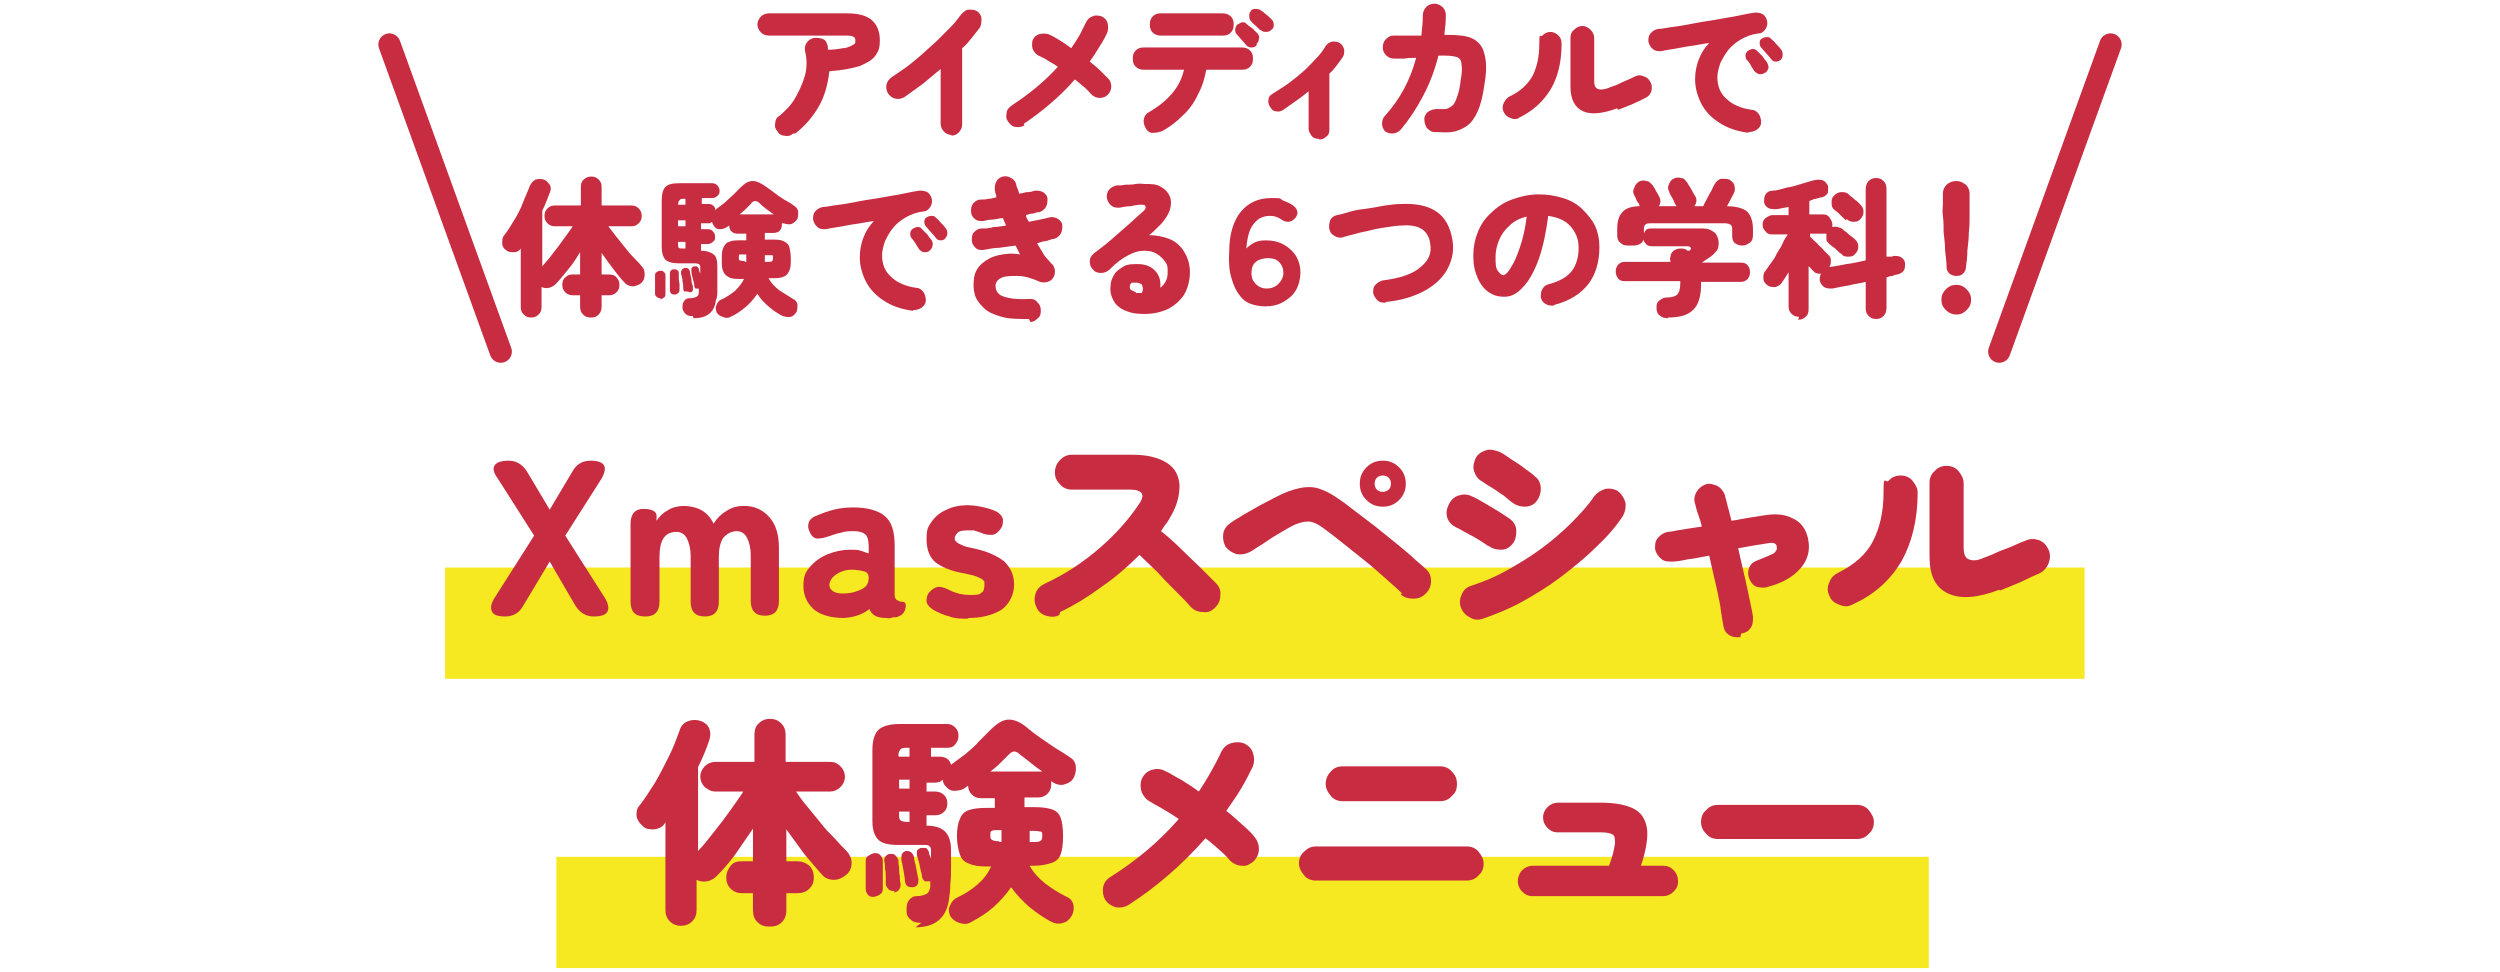 <?xml version="1.0" encoding="UTF-8"?>
<svg id="content" xmlns="http://www.w3.org/2000/svg" version="1.1" viewBox="0 0 337 131">
  <!-- Generator: Adobe Illustrator 29.8.2, SVG Export Plug-In . SVG Version: 2.1.1 Build 3)  -->
  <defs>
    <style>
      .st0 {
        fill: #f6e821;
      }

      .st1 {
        fill: none;
        stroke: #c72c41;
        stroke-linecap: round;
        stroke-linejoin: round;
        stroke-width: 3px;
      }

      .st2 {
        fill: #c72c41;
      }
    </style>
  </defs>
  <rect class="st0" x="60" y="76.5" width="221" height="15"/>
  <rect class="st0" x="75" y="115.5" width="185" height="15"/>
  <g>
    <path class="st2" d="M68.1,83.1c-1,0-1.6-.2-1.8-.7-.2-.5-.1-1,.3-1.7l5.4-8.5-4.9-7.7c-.6-.8-.7-1.4-.4-1.8.3-.4.9-.6,1.9-.6s1.8.5,2.4,1.4l3.1,5.2,3.1-5.2c.5-.9,1.3-1.4,2.4-1.4,1.9,0,2.4.8,1.5,2.4l-4.9,7.7,5.4,8.5c.4.7.5,1.3.3,1.7-.2.5-.9.7-1.9.7s-1.8-.5-2.4-1.4l-3.5-6-3.6,6c-.5.9-1.3,1.4-2.4,1.4Z"/>
    <path class="st2" d="M86.9,83.1c-1.3,0-1.9-.7-1.9-2v-10.5c0-1.3.6-2,1.7-2s1.7.3,1.8.8v.8c.4-.6.9-1.1,1.5-1.4.6-.4,1.4-.6,2.2-.6s1.7.2,2.4.6c.7.4,1.2,1,1.6,1.8.4-.7,1-1.3,1.7-1.7.7-.5,1.5-.7,2.4-.7,1.4,0,2.5.5,3.4,1.5.9,1,1.3,2.4,1.3,4.2v7.1c0,1.3-.6,2-1.9,2s-1.9-.7-1.9-2v-6.2c0-.9-.2-1.7-.5-2.3-.3-.6-.8-.9-1.4-.9s-1.3.3-1.8.9c-.4.6-.6,1.4-.6,2.6v6c0,1.3-.6,2-1.9,2s-1.9-.7-1.9-2v-6.2c0-.9-.2-1.7-.5-2.3s-.8-.9-1.4-.9c-1.6,0-2.3,1.1-2.3,3.4v6c0,1.3-.6,2-1.9,2Z"/>
    <path class="st2" d="M113.8,83.3c-1.6,0-2.9-.3-3.9-1-1-.8-1.6-1.9-1.6-3.3s.3-1.9.9-2.6c.6-.7,1.4-1.3,2.4-1.7,1-.4,2-.6,3-.6.5,0,.9,0,1.3.1.4.1.8.3,1.2.4v-1c0-.8-.2-1.4-.5-1.6-.4-.3-.9-.4-1.5-.4s-1.1,0-1.7.2c-.6.1-1.1.3-1.7.5-.6.2-1.1.3-1.5.3-.4,0-.8-.3-1-.8-.3-.5-.3-.9-.2-1.3.1-.4.5-.8,1.1-1,.7-.3,1.5-.6,2.3-.8.8-.2,1.7-.3,2.6-.3,1.9,0,3.3.4,4.2,1.1,1,.8,1.4,2.1,1.4,4.1v6.3c0,.2,0,.3,0,.4,0,.3.2.5.3.6.2,0,.3.2.5.2s.3,0,.5.1c.1,0,.2.2.2.4,0,.4-.1.7-.3,1s-.6.5-1,.6c-.2,0-.5,0-.7.1s-.5,0-.7,0c-1.2,0-1.9-.4-2.2-1.2-.9.7-2,1.1-3.4,1.2ZM113.7,80c1.1,0,1.9-.3,2.5-.6.6-.3.9-.8.9-1.5,0-.5-.2-.8-.7-.9-.4-.1-1-.2-1.6-.2-.9,0-1.6.3-2.2.7-.5.4-.8.9-.8,1.4,0,.3.2.6.5.8.3.2.7.3,1.3.3Z"/>
    <path class="st2" d="M130.4,83.4c-.8,0-1.7,0-2.4-.3-.8-.2-1.5-.5-2.2-.9-.6-.4-.9-.8-.9-1.2,0-.5.1-.9.5-1.3.4-.4.8-.6,1.2-.6.4,0,.9.2,1.5.5.8.4,1.7.6,2.6.6s1.3,0,1.6-.3c.3-.2.4-.5.4-1.1s0-.4-.2-.6c-.1-.2-.5-.3-.9-.5-.5-.2-1.2-.3-2.1-.5-1.5-.3-2.6-.8-3.4-1.4-.8-.7-1.2-1.7-1.2-3.1s.2-1.7.7-2.4c.5-.7,1.1-1.2,2-1.6.8-.4,1.8-.6,2.8-.6s2.7.3,3.8.8c.6.3.9.7,1,1.1,0,.5,0,.9-.4,1.4-.3.4-.7.7-1.1.7-.4,0-.9,0-1.5-.3-.3-.1-.6-.2-.9-.3-.3,0-.6,0-.9,0-.7,0-1.1.1-1.3.3-.2.2-.4.5-.4.7s0,.4.2.5c.1.2.4.3.8.5.4.2,1,.3,1.9.5,1.7.4,2.9,1,3.8,1.7.8.8,1.3,1.8,1.3,3.1s-.6,2.6-1.7,3.4c-1.2.7-2.6,1.1-4.4,1.1Z"/>
    <path class="st2" d="M142.8,82.9c-.6.3-1.1.3-1.8.1-.6-.2-1.1-.6-1.3-1.2-.3-.6-.3-1.2-.1-1.8.2-.6.6-1,1.2-1.3,2.8-1.3,5.2-2.9,7.4-4.8,2.1-1.8,3.9-3.8,5.3-5.9.5-.7.6-1.2.4-1.5-.2-.3-.7-.5-1.5-.5h-7.9c-.6,0-1.2-.2-1.6-.7-.5-.5-.7-1-.7-1.6s.2-1.2.7-1.7,1-.7,1.6-.7h8.2c2,0,3.5.4,4.6,1.1,1.1.7,1.6,1.7,1.7,3,0,1.3-.3,2.8-1.3,4.4-.2.3-.3.6-.6.9-.2.3-.4.6-.6.9.9.7,1.8,1.5,2.7,2.4.9.9,1.8,1.7,2.6,2.5.8.8,1.5,1.5,2.1,2.1.4.4.7,1,.6,1.6,0,.7-.2,1.2-.7,1.7s-1,.7-1.6.6c-.7,0-1.2-.2-1.7-.7-.5-.6-1.2-1.3-2-2.1-.8-.8-1.6-1.6-2.4-2.5-.9-.9-1.7-1.6-2.5-2.4-1.5,1.5-3.2,3-5.1,4.3-1.9,1.4-3.7,2.5-5.6,3.4Z"/>
    <path class="st2" d="M189,80c-.6-.6-1.3-1.2-2.2-2-.9-.8-1.8-1.6-2.8-2.4-1-.8-2-1.6-3-2.4-1-.8-1.9-1.5-2.6-2-.8-.6-1.5-.9-2.1-.9-.6,0-1.4.2-2.3.7-.6.3-1.2.7-1.9,1.1-.7.4-1.4.9-2,1.3-.7.4-1.2.8-1.6,1-.6.3-1.2.4-1.8.3-.6-.2-1.1-.5-1.5-1-.3-.6-.4-1.2-.3-1.8.1-.6.5-1.1,1.1-1.5.4-.3,1-.6,1.6-1,.7-.4,1.4-.8,2.1-1.2.8-.4,1.5-.8,2.1-1.1,1.3-.7,2.4-1.1,3.4-1.3.9-.2,1.9-.2,2.7.1.9.3,1.8.8,2.9,1.6.6.4,1.2.9,2,1.5.8.6,1.6,1.2,2.5,1.9.9.7,1.7,1.4,2.6,2.1.9.7,1.7,1.4,2.4,2,.7.7,1.4,1.2,1.9,1.7.5.4.7,1,.7,1.6,0,.7-.2,1.2-.7,1.7s-1,.7-1.7.7c-.7,0-1.3-.2-1.7-.6ZM186.4,68.3c-.9,0-1.6-.3-2.2-.9-.6-.6-.9-1.3-.9-2.2s.3-1.6.9-2.2,1.3-.9,2.2-.9,1.6.3,2.2.9c.6.6.9,1.3.9,2.2s-.3,1.6-.9,2.2c-.6.6-1.3.9-2.2.9ZM186.4,66.3c.3,0,.6-.1.8-.3s.3-.5.3-.8-.1-.6-.3-.8c-.2-.2-.5-.3-.8-.3s-.6.1-.8.3c-.2.2-.3.5-.3.8s.1.6.3.8c.2.2.5.3.8.3Z"/>
    <path class="st2" d="M200.6,73.6c-.3-.2-.7-.5-1.2-.8-.5-.3-1-.6-1.6-.9-.6-.3-1-.6-1.5-.8-.6-.3-1-.7-1.2-1.3-.2-.6-.1-1.2.2-1.8.3-.6.7-1,1.3-1.2.6-.2,1.2-.2,1.8.1.5.2,1,.5,1.7.9.7.4,1.3.8,2,1.2.6.4,1.1.7,1.5,1,.5.4.8.9.8,1.6,0,.6-.1,1.2-.5,1.7-.4.5-.9.8-1.5.8-.6,0-1.2-.1-1.7-.5ZM199.9,83.4c-.6.2-1.2.2-1.8-.2-.6-.3-1-.8-1.2-1.4-.2-.6-.1-1.2.2-1.8.3-.6.7-.9,1.4-1.1,1.5-.5,3-1.1,4.6-2,1.6-.9,3.1-1.8,4.6-2.9,1.5-1.1,2.9-2.3,4.1-3.5,1.2-1.2,2.3-2.4,3.1-3.6.4-.5.9-.8,1.5-1,.6-.1,1.2,0,1.7.3.5.4.8.9,1,1.5.1.6,0,1.2-.3,1.8-.9,1.4-2.1,2.8-3.6,4.2-1.4,1.4-3,2.7-4.7,4-1.7,1.3-3.5,2.4-5.3,3.4-1.8,1-3.6,1.7-5.3,2.3ZM203.8,67.7c-.3-.2-.6-.5-1.1-.9-.5-.3-1-.7-1.5-1-.5-.3-1-.6-1.4-.9-.6-.3-.9-.8-1.1-1.4-.2-.6,0-1.2.2-1.7.3-.6.8-.9,1.4-1.1.6-.2,1.2,0,1.8.2.5.2,1,.6,1.6,1,.6.4,1.3.8,1.9,1.3.6.4,1.1.8,1.4,1.1.5.4.7,1,.7,1.6,0,.6-.2,1.2-.6,1.7-.4.5-1,.7-1.6.7-.6,0-1.2-.2-1.7-.6Z"/>
    <path class="st2" d="M234.6,85.9c-.6,0-1.1,0-1.5-.3-.5-.3-.7-.7-.8-1.3-.1-.7-.3-1.6-.4-2.6-.2-1-.4-2.1-.7-3.3-.3-1.2-.5-2.3-.8-3.5-1.1.2-2,.4-2.9.5-.9.2-1.6.3-2.1.3-.6,0-1.1,0-1.5-.4-.4-.3-.7-.8-.8-1.3,0-.6,0-1.1.4-1.5.3-.4.8-.7,1.3-.8.5,0,1.1-.2,1.9-.3.8-.1,1.7-.3,2.7-.4-.1-.6-.3-1.1-.5-1.7-.2-.5-.3-1-.4-1.4-.2-.5-.1-1.1.2-1.6.3-.5.7-.8,1.2-1,.5-.2,1.1,0,1.6.2.5.3.8.7,1,1.2.1.5.3,1,.4,1.6.2.6.3,1.2.5,1.9.8-.1,1.6-.3,2.3-.4.7-.1,1.3-.2,1.9-.3,1.7-.3,3-.2,4.1.4,1.1.5,1.7,1.4,2,2.6.2.9.2,1.8-.1,2.6-.3.9-.9,1.6-1.7,2.3-.9.7-2,1.3-3.6,1.7-.5.2-1.1.1-1.5,0-.5-.2-.8-.6-1-1.1-.2-.5-.2-1,0-1.5.2-.5.6-.8,1.2-1,1-.4,1.7-.7,2.1-.9.3-.3.5-.5.4-.9,0-.4-.4-.6-1-.5-.6.1-1.2.2-1.9.3-.7.1-1.5.3-2.3.4.3,1.2.5,2.3.8,3.5.3,1.2.5,2.3.7,3.2.2,1,.4,1.8.5,2.5,0,.6,0,1.1-.3,1.5-.3.5-.7.7-1.3.8Z"/>
    <path class="st2" d="M249.7,81.5c-.6.3-1.1.3-1.8,0-.6-.2-1.1-.6-1.3-1.2-.3-.6-.3-1.2,0-1.8.2-.6.6-1,1.2-1.3,2.2-1.1,3.8-2.5,4.7-4.3.9-1.8,1.4-3.9,1.4-6.5s.2-1.2.7-1.6c.4-.5,1-.7,1.6-.7s1.2.2,1.6.7c.4.5.7,1,.7,1.6,0,3.7-.8,6.8-2.2,9.3-1.5,2.5-3.6,4.4-6.4,5.7ZM269.5,79.5c-2.9,1.1-5.2,1.3-6.9.5-1.7-.8-2.5-2.4-2.5-5v-9.9c0-.6.2-1.2.7-1.6.4-.5,1-.7,1.6-.7s1.2.2,1.6.7.7,1,.7,1.6v8.7c0,.9.2,1.4.7,1.6s1.1.2,2-.2c.5-.2,1.1-.4,1.7-.7.6-.3,1.3-.5,2-.8.7-.3,1.3-.6,1.9-.8.6-.3,1.2-.3,1.8-.1.6.2,1,.6,1.3,1.2.3.6.3,1.2.1,1.8-.2.6-.6,1.1-1.1,1.4-.9.4-1.8.8-2.8,1.3-1,.4-1.9.8-2.7,1.1Z"/>
    <path class="st2" d="M103.6,124.9c-.6,0-1.1-.2-1.5-.6-.4-.4-.6-.9-.6-1.6v-2.3h-1.5c-.6,0-1.1-.2-1.5-.6s-.6-.9-.6-1.5.2-1.1.6-1.6.9-.6,1.5-.6h1.5v-4.4c-.8,1.2-1.6,2.3-2.4,3.5-.9,1.2-1.7,2.1-2.5,2.9-.4.4-.8.6-1.3.7-.5.1-1,0-1.4-.2v4.1c0,.6-.2,1.1-.6,1.5-.4.4-.9.6-1.5.6s-1.1-.2-1.5-.6c-.4-.4-.6-.9-.6-1.5v-12s0,0,0,.1c0,0,0,.1-.1.2-.3.5-.8.7-1.4.8-.6,0-1.2,0-1.6-.5-.4-.3-.7-.8-.8-1.3,0-.5,0-1,.4-1.4.7-.9,1.4-2,2.1-3.1.7-1.2,1.3-2.4,1.9-3.6.6-1.2,1-2.3,1.4-3.4.2-.7.6-1.1,1.2-1.3.5-.2,1.1-.2,1.7,0,.5.2.9.5,1.1,1,.2.5.2,1,0,1.6-.4,1.2-.9,2.4-1.5,3.6v11.3c.7-.7,1.4-1.6,2.1-2.5.8-1,1.5-1.9,2.2-2.9.7-1,1.3-1.8,1.8-2.6h-3.7c-.6,0-1-.2-1.5-.6-.4-.4-.6-.9-.6-1.4s.2-1,.6-1.4c.4-.4.9-.6,1.5-.6h5.2v-3.7c0-.6.2-1.2.6-1.5.4-.4.9-.6,1.5-.6s1.1.2,1.5.6c.4.4.6.9.6,1.5v3.7h6c.6,0,1,.2,1.4.6.4.4.6.9.6,1.4s-.2,1-.6,1.4c-.4.4-.9.6-1.4.6h-4.6c.4.6.9,1.3,1.5,2,.6.7,1.2,1.5,1.8,2.2.6.8,1.3,1.5,1.9,2.1.6.7,1.1,1.2,1.6,1.7.4.4.7,1,.7,1.6,0,.6-.2,1.2-.7,1.6-.5.4-1,.7-1.7.7-.6,0-1.2-.2-1.6-.7-.7-.8-1.5-1.7-2.4-2.8-.8-1.1-1.6-2.2-2.4-3.3v4.3h1.5c.6,0,1.1.2,1.6.6.4.4.6.9.6,1.6s-.2,1.1-.6,1.5c-.4.4-.9.6-1.6.6h-1.5v2.3c0,.7-.2,1.2-.6,1.6-.4.4-.9.6-1.5.6Z"/>
    <path class="st2" d="M117.8,120.9c-.3,0-.6,0-.8-.3-.2-.2-.3-.5-.3-.8,0-.3,0-.6,0-1.1,0-.5,0-.9,0-1.4,0-.5,0-.8,0-1.1,0-.3,0-.6.3-.8s.5-.3.8-.4c.3,0,.6,0,.8.2.2.2.4.5.4.8,0,.3,0,.7,0,1.1,0,.5,0,.9,0,1.4,0,.5,0,.9,0,1.2,0,.3,0,.6-.3.8-.2.2-.5.3-.9.4ZM124.2,124.4c-.6,0-1.1-.1-1.4-.4-.4-.3-.6-.7-.6-1.2,0-.5,0-1,.3-1.4.3-.4.6-.6,1.1-.6.6,0,1.1-.2,1.3-.3.2-.1.4-.4.5-.9,0,0,0-.2,0-.4,0-.1,0-.3,0-.4-.2,0-.5,0-.7,0-.2-.1-.3-.3-.4-.5,0-.4-.2-.9-.3-1.5-.1-.6-.3-1.1-.4-1.5,0-.2,0-.4,0-.6.1-.2.3-.3.5-.4.2,0,.5,0,.7,0,.2.1.3.3.4.5,0,.3.2.6.3,1v-.9c0-.4,0-.7-.2-.8-.1-.2-.4-.2-.9-.2h-3.3c-1.3,0-2.2-.2-2.7-.7-.5-.5-.8-1.3-.8-2.5v-9.6c0-1.3.3-2.2.8-2.7.5-.5,1.5-.8,2.8-.8h6.5c.5,0,.8.2,1.1.5.3.3.4.7.4,1.1s-.1.7-.4,1.1-.6.5-1.1.5h-2.2v1.2h1.2c.4,0,.7.1,1,.3.3.2.4.5.5.8,0,0,0,0,.1-.1.6-.4,1.2-.9,1.9-1.4.6-.5,1.3-1.1,1.8-1.7.6-.6,1.1-1.1,1.5-1.5.9-.9,1.7-1.4,2.5-1.4.8,0,1.7.4,2.7,1.3.5.4,1,.8,1.6,1.2.6.4,1.3.9,1.9,1.3.7.4,1.3.8,1.9,1.2.5.3.8.6.9,1.2.1.5,0,1-.2,1.5-.2.5-.6.8-1.2,1-.5.2-1.1.1-1.6-.2l-.3-.2c0,0,0,.2,0,.2,0,0,0,.2,0,.3,0,.5-.2.9-.5,1.2-.3.3-.7.5-1.3.5h-1.8v1.3h1.3c1,0,1.8.1,2.4.3.6.2,1,.6,1.2,1.2.2.6.3,1.4.3,2.4s-.1,1.8-.3,2.4c-.2.6-.6,1-1.2,1.2-.6.2-1.4.4-2.4.4h-.6c.5.9,1.2,1.7,2.1,2.4.9.7,1.9,1.3,2.9,1.8.5.2.8.6.9,1.1.1.5,0,1-.2,1.4-.3.5-.7.9-1.2,1-.6.2-1.1.1-1.7-.2-.9-.5-1.8-1.1-2.8-1.9-.9-.8-1.8-1.7-2.5-2.7-.7,1-1.5,1.9-2.4,2.7-.9.8-1.9,1.4-3,2-.5.3-1,.3-1.6.1-.6-.2-.9-.5-1.2-.9-.2-.5-.3-1,0-1.5.2-.5.5-.8.9-1,1.1-.5,2-1.1,2.8-1.8.8-.7,1.4-1.5,1.8-2.4h-.6c-1,0-1.8-.1-2.4-.4-.6-.2-1-.6-1.2-1.2-.2-.6-.4-1.4-.4-2.4s.1-1.8.4-2.4c.2-.6.6-1,1.2-1.2.6-.2,1.4-.3,2.4-.3h1.1v-1.3h-1.9c-.5,0-.9-.2-1.2-.5-.3-.3-.5-.7-.5-1.2s0,0,0,0,0,0,0,0l-.4.3c-.4.3-.9.4-1.5.4-.5,0-.9-.3-1.2-.7-.2-.2-.3-.5-.3-.8-.1.1-.3.2-.4.3-.2,0-.4.1-.6.1h-1.2v1.2h1.2c.5,0,.9.2,1.2.5.3.3.4.7.4,1.1s-.1.8-.4,1.1c-.3.3-.7.5-1.2.5h-1.2v1.4h0c1.2,0,2,.3,2.5.8.5.5.8,1.3.8,2.5,0,.7,0,1.4,0,2.2,0,.8,0,1.6-.1,2.4,0,.8-.1,1.5-.2,2.2-.4,2.4-1.9,3.6-4.5,3.6ZM120.6,120.1c-.3,0-.6,0-.8-.2-.2-.2-.3-.4-.4-.6,0-.3,0-.6,0-1,0-.4,0-.8-.1-1.2,0-.4,0-.7-.1-1,0-.3,0-.5.2-.7.2-.2.4-.3.6-.3.3,0,.5,0,.7.2.2.2.3.4.4.6,0,.2,0,.6.1,1,0,.4,0,.8.1,1.2,0,.4,0,.7.1,1,0,.3,0,.6-.2.8-.1.2-.4.4-.7.4ZM121.2,102h1.4v-1.2h-.3c-.4,0-.7,0-.9.2-.2.2-.3.5-.3.9h0ZM121.2,106.3h1.4v-1.2h-1.4v1.2ZM122.4,110.8h.2v-1.4h-1.4v.4c0,.4,0,.6.2.8.1.1.5.2,1,.2ZM123.1,119.6c-.2,0-.5,0-.7-.1-.2-.1-.3-.3-.4-.6,0-.4-.1-.9-.2-1.5-.1-.6-.2-1.1-.3-1.5,0-.3,0-.6.1-.8.1-.2.3-.3.5-.4.6,0,.9.2,1.1.8,0,.4.2.9.3,1.5.1.6.2,1.1.3,1.5,0,.3,0,.5-.1.7-.1.2-.4.4-.6.4ZM133.5,104h7c-.6-.4-1.1-.8-1.6-1.2-.5-.4-1-.8-1.3-1-.3-.3-.6-.5-.9-.5-.3,0-.5.2-.9.6-.3.3-.6.6-1,1-.4.4-.9.8-1.3,1.1ZM134.7,113.5h.3v-1.6h-.3c-.5,0-.9,0-1,.1-.2,0-.2.3-.2.6s0,.5.2.6c.1.1.5.2,1,.2ZM138.8,113.5h.5c.5,0,.8,0,1-.2.1,0,.2-.3.2-.6s0-.6-.2-.6c-.1,0-.5-.1-1-.1h-.5v1.6Z"/>
    <path class="st2" d="M152.1,122c-.5.3-1.1.4-1.7.3-.6-.2-1.1-.5-1.4-1-.3-.5-.4-1.1-.3-1.7.1-.6.5-1.1,1-1.4,3.5-2.2,6.6-4.8,9.2-7.8-.6-.4-1.2-.8-1.9-1.2-.6-.4-1.3-.7-1.9-1.1-.6-.3-.9-.7-1.2-1.3-.2-.6-.2-1.2,0-1.8.3-.6.7-1,1.3-1.2.6-.2,1.2-.2,1.8.1.7.3,1.4.8,2.2,1.2.8.5,1.6,1,2.4,1.6.6-.9,1.1-1.7,1.6-2.6.5-.9,1-1.8,1.4-2.7.3-.6.7-1,1.3-1.2.6-.2,1.2-.2,1.8,0,.6.3,1,.7,1.2,1.3.2.6.2,1.2,0,1.8-.5,1-1,2-1.6,3-.6,1-1.3,2-2,3,.8.6,1.5,1.3,2.2,1.9.7.6,1.2,1.1,1.6,1.6.4.5.6,1,.6,1.7,0,.6-.3,1.2-.7,1.6-.5.4-1,.7-1.6.6-.6,0-1.2-.3-1.6-.7-.4-.5-.9-1-1.5-1.5-.6-.5-1.1-1-1.8-1.5-3.1,3.5-6.5,6.5-10.4,9Z"/>
    <path class="st2" d="M177.4,118.7c-.6,0-1.2-.2-1.6-.7-.4-.5-.7-1-.7-1.6s.2-1.2.7-1.6c.5-.5,1-.7,1.6-.7h20.3c.6,0,1.2.2,1.6.7s.7,1,.7,1.6-.2,1.2-.7,1.6c-.4.5-1,.7-1.6.7h-20.3ZM181,108c-.6,0-1.2-.2-1.6-.7-.4-.5-.7-1-.7-1.6s.2-1.2.7-1.7c.4-.5,1-.7,1.6-.7h13.1c.6,0,1.2.2,1.6.7.5.5.7,1,.7,1.7s-.2,1.2-.7,1.6c-.4.5-1,.7-1.6.7h-13.1Z"/>
    <path class="st2" d="M206.6,120.8c-.6,0-1-.2-1.4-.6-.4-.4-.6-.9-.6-1.4s.2-1.1.6-1.5c.4-.4.9-.6,1.4-.6h10.3c.5-1.3.7-2.3.8-3,0-.6,0-1-.3-1.2-.3-.2-.9-.3-1.6-.3h-5.8c-.6,0-1-.2-1.4-.6-.4-.4-.6-.9-.6-1.4s.2-1,.6-1.4c.4-.4.9-.6,1.4-.6h5.8c1.9,0,3.4.3,4.4.8,1,.5,1.6,1.4,1.8,2.6.2,1.2-.1,3-.8,5.1h3c.6,0,1,.2,1.4.6.4.4.6.9.6,1.5s-.2,1-.6,1.4c-.4.4-.9.6-1.4.6h-17.5Z"/>
    <path class="st2" d="M231.6,113.1c-.6,0-1.2-.2-1.6-.7-.5-.5-.7-1-.7-1.6s.2-1.2.7-1.6c.4-.5,1-.7,1.6-.7h18.7c.6,0,1.2.2,1.6.7.4.5.7,1,.7,1.6s-.2,1.2-.7,1.6c-.4.5-1,.7-1.6.7h-18.7Z"/>
  </g>
  <line class="st1" x1="269.5" y1="47.4" x2="284.5" y2="6"/>
  <line class="st1" x1="67.5" y1="47.4" x2="52.5" y2="6"/>
  <g>
    <path class="st2" d="M106.9,18c-.3.3-.7.4-1.1.3-.4,0-.8-.2-1-.6-.3-.3-.4-.7-.3-1.1,0-.4.2-.8.6-1,.8-.7,1.6-1.5,2.1-2.4s1-1.9,1.3-3c.3-1.1.3-2.2,0-3.4,0-.4,0-.8.3-1.1.2-.3.5-.5,1-.6.4,0,.8,0,1.2.2s.5.6.6,1c0,0,0,.1,0,.2,0,0,0,.1,0,.2.8,0,1.5-.1,2-.2.5,0,.8-.2,1.1-.3.2-.1.4-.2.5-.3s.1-.2.1-.4c0-.2,0-.4-.2-.5-.1-.1-.4-.2-.9-.2h-10.5c-.4,0-.8-.1-1.1-.4-.3-.3-.5-.7-.5-1.1s.2-.8.5-1.1c.3-.3.7-.4,1.1-.4h10.5c1.5,0,2.6.3,3.3.9.7.6,1.1,1.5,1.1,2.7s-.2,1.5-.6,2.1c-.4.6-1.2,1-2.1,1.4-1,.3-2.4.6-4.1.7-.2,1.7-.6,3.3-1.4,4.7-.8,1.4-1.8,2.6-3.2,3.7Z"/>
    <path class="st2" d="M128.4,18.2c-.4,0-.8-.1-1.1-.4-.3-.3-.5-.7-.5-1.1v-7.4c-.8.7-1.6,1.3-2.4,2-.8.6-1.7,1.2-2.5,1.8-.4.2-.7.3-1.2.2-.4-.1-.7-.3-1-.7-.2-.4-.3-.8-.2-1.2s.3-.7.7-1c.6-.4,1.2-.8,1.9-1.3.7-.5,1.4-1.1,2.1-1.7.7-.6,1.4-1.3,2.1-1.9.7-.7,1.3-1.3,1.9-1.9s1-1.2,1.4-1.7c.3-.3.6-.6,1-.6.4,0,.8,0,1.1.2.3.2.6.6.6,1,0,.4,0,.8-.2,1.2-.4.5-.7.9-1.1,1.4-.4.5-.8,1-1.3,1.4v10.3c0,.4-.2.8-.5,1.1-.3.3-.7.4-1.1.4Z"/>
    <path class="st2" d="M138.1,16.9c-.4.2-.7.3-1.2.2-.4,0-.7-.3-1-.7s-.3-.7-.2-1.2c0-.4.3-.7.7-1,2.3-1.5,4.4-3.2,6.2-5.2-.4-.3-.8-.5-1.3-.8-.4-.3-.9-.5-1.3-.7-.4-.2-.6-.5-.8-.9-.1-.4-.1-.8,0-1.2.2-.4.5-.7.9-.8.4-.1.8-.1,1.2,0,.5.2,1,.5,1.5.8.5.3,1.1.7,1.6,1.1.4-.6.8-1.2,1.1-1.7.3-.6.6-1.2.9-1.8.2-.4.5-.7.9-.8.4-.2.8-.1,1.2,0,.4.2.7.5.8.9.1.4.1.8,0,1.2-.3.7-.7,1.4-1.1,2-.4.7-.8,1.3-1.3,2,.5.4,1,.8,1.4,1.2.4.4.8.8,1.1,1.1.3.3.4.7.4,1.1,0,.4-.2.8-.5,1.1-.3.3-.7.4-1.1.4-.4,0-.8-.2-1.1-.5-.3-.3-.6-.7-1-1-.4-.3-.8-.7-1.2-1-2,2.3-4.4,4.3-6.9,6Z"/>
    <path class="st2" d="M156.5,17.7c-.4.2-.8.2-1.2.2-.4,0-.7-.3-.9-.7-.2-.4-.3-.8-.2-1.2.1-.4.3-.7.7-.9,2.6-1.5,4.2-3.4,4.7-5.7h-5.4c-.4,0-.8-.1-1.1-.4-.3-.3-.4-.6-.4-1.1s.1-.8.4-1.1c.3-.3.6-.4,1.1-.4h13.2c.4,0,.8.1,1.1.4.3.3.4.6.4,1.1s-.1.8-.4,1.1-.6.4-1.1.4h-4.8c-.2,1.1-.5,2.2-1.1,3.3-.5,1.1-1.2,2.1-2.1,2.9-.9.9-1.8,1.6-3,2.2ZM156.5,4.8c-.4,0-.8-.1-1.1-.4-.3-.3-.4-.6-.4-1.1s.1-.8.4-1.1c.3-.3.6-.4,1.1-.4h8.3c.4,0,.8.1,1.1.4.3.3.4.6.4,1.1s-.1.8-.4,1.1c-.3.3-.6.4-1.1.4h-8.3ZM169.4,6.1c-.2.2-.4.3-.7.3s-.5-.1-.7-.3c-.1-.1-.3-.4-.6-.7-.3-.3-.5-.6-.7-.8-.1-.1-.2-.3-.2-.6,0-.2.1-.5.3-.7.2-.1.4-.2.6-.3.2,0,.5,0,.6.2.2.2.5.4.8.6.3.3.5.5.7.7.2.2.3.5.2.7,0,.3-.1.5-.3.7ZM169.9,4.1c-.1-.1-.4-.4-.6-.6-.3-.3-.6-.5-.7-.7-.1-.1-.2-.3-.2-.6,0-.2,0-.5.2-.7.1-.2.3-.3.6-.3.2,0,.4,0,.6.1.2.1.5.3.8.6.3.2.6.5.8.7.2.2.3.4.3.7,0,.3,0,.5-.3.7-.2.2-.4.3-.7.3-.3,0-.5,0-.8-.3Z"/>
    <path class="st2" d="M177.7,18.7c-.4,0-.7-.1-.9-.4s-.4-.6-.4-.9v-5.1c-.6.5-1.1.9-1.7,1.3s-1.1.8-1.7,1.2c-.3.2-.7.3-1,.2-.4,0-.6-.3-.8-.6-.2-.3-.3-.7-.2-1,0-.4.3-.6.6-.8.6-.4,1.3-.8,2-1.3.7-.5,1.3-1,2-1.6s1.2-1.2,1.8-1.8,1-1.2,1.3-1.7c.2-.3.5-.5.9-.6.4,0,.7,0,1,.2.3.2.5.5.6.9,0,.4,0,.7-.2,1-.2.3-.5.7-.8,1.1s-.6.8-1,1.1v7.6c0,.4-.1.7-.4.9-.3.3-.6.4-.9.4Z"/>
    <path class="st2" d="M186.8,17.8c-.3-.3-.5-.7-.5-1.1,0-.4.1-.8.4-1.1,2-2.2,3.4-4.8,4.2-7.8-.6,0-1.1,0-1.6.1-.5,0-1,0-1.3,0-.4,0-.8-.1-1.1-.4-.3-.3-.5-.6-.5-1.1,0-.4.1-.8.4-1.1s.6-.5,1-.5c.4,0,1,0,1.7,0,.7,0,1.4,0,2.1,0,.1-.9.2-1.8.2-2.8,0-.4.2-.8.5-1.1s.7-.4,1.1-.4c.4,0,.8.2,1.1.5.3.3.4.7.4,1.1,0,.9-.1,1.7-.2,2.6h.3c1.5,0,2.7.1,3.5.5s1.4,1.1,1.6,2.1c.3,1,.3,2.4,0,4.1-.2,1.5-.5,2.7-.9,3.6-.4.9-.9,1.6-1.5,2-.6.4-1.3.7-2,.8s-1.5,0-2.4,0c-.4,0-.7-.3-1-.6-.2-.4-.3-.7-.3-1.2,0-.4.3-.8.6-1,.4-.2.7-.3,1.1-.3s.8,0,1.1,0,.6-.2.9-.4c.3-.2.5-.6.7-1.2.2-.5.4-1.3.5-2.3.2-1,.2-1.7.1-2.2,0-.5-.3-.8-.6-.9-.3-.1-.9-.2-1.5-.2-.2,0-.6,0-1,0-.5,2-1.2,3.8-2.1,5.5-.9,1.7-1.9,3.2-3,4.5-.3.3-.7.5-1.1.5-.4,0-.8-.1-1.1-.4Z"/>
    <path class="st2" d="M204.8,15.9c-.4.2-.8.2-1.2,0-.4-.1-.7-.4-.9-.8-.2-.4-.2-.8,0-1.2s.4-.7.8-.9c1.5-.7,2.5-1.7,3.1-2.8.6-1.2.9-2.6.9-4.3s.1-.8.4-1.1c.3-.3.7-.5,1.1-.5s.8.2,1.1.5c.3.3.4.7.4,1.1,0,2.5-.5,4.5-1.5,6.2-1,1.6-2.4,2.9-4.3,3.8ZM218,14.6c-1.9.7-3.5.9-4.6.4-1.1-.5-1.7-1.6-1.7-3.3v-6.6c0-.4.1-.8.5-1.1.3-.3.7-.5,1.1-.5s.8.2,1.1.5c.3.3.5.7.5,1.1v5.8c0,.6.1.9.5,1.1.3.1.7.1,1.3-.1.3-.1.7-.3,1.1-.4.4-.2.9-.4,1.3-.6.5-.2.9-.4,1.3-.6.4-.2.8-.2,1.2,0,.4.1.7.4.9.8.2.4.2.8.1,1.2-.1.4-.4.7-.8.9-.6.3-1.2.6-1.9.9s-1.3.5-1.8.7Z"/>
    <path class="st2" d="M235.7,17.9c-1.6-.2-3-.7-4-1.4-1.1-.7-1.9-1.6-2.4-2.6-.5-1-.8-2.1-.8-3.2s.2-1.9.5-2.7c.3-.8.8-1.6,1.4-2.2-.9.1-1.7.3-2.5.4-.8.1-1.6.3-2.3.4s-1.3.2-1.7.3c-.4,0-.8,0-1.1-.3-.3-.2-.5-.6-.6-1,0-.4,0-.8.3-1.1.2-.3.6-.5,1-.6.6,0,1.3-.2,2.2-.3.9-.1,1.8-.3,2.9-.5,1-.2,2-.3,3-.5,1-.2,1.9-.3,2.8-.5.9-.2,1.5-.3,2.1-.4.4,0,.7,0,1.1.2.3.2.5.5.6.9s0,.8-.2,1.1-.5.6-.9.6c-.9.1-1.7.4-2.4.8-.7.4-1.3.9-1.7,1.4s-.8,1.2-1.1,1.8c-.2.6-.4,1.3-.4,1.9,0,1.2.4,2.2,1.2,2.9.8.8,2,1.3,3.4,1.5.4,0,.7.2,1,.6.2.3.3.7.3,1.1,0,.4-.2.7-.6,1-.3.2-.7.3-1.1.3ZM237.9,9.8c-.2.2-.5.2-.7.2s-.5-.2-.7-.4c-.1-.2-.3-.4-.5-.8s-.4-.6-.6-.8c-.1-.2-.1-.4-.1-.6s.2-.5.4-.6c.2-.1.4-.2.6-.2.2,0,.4.1.6.3.2.2.4.4.7.7.2.3.4.6.6.8.1.2.2.5.2.7s-.2.5-.4.7ZM240.1,8c-.2.2-.4.3-.7.3-.3,0-.5-.1-.7-.4-.1-.1-.3-.4-.6-.7-.3-.3-.5-.6-.7-.8-.1-.1-.2-.3-.2-.6,0-.3.1-.5.3-.6.2-.1.4-.2.6-.2.2,0,.5,0,.6.2.2.2.5.4.7.7.3.3.5.5.7.8.2.2.2.5.2.7,0,.3-.1.5-.3.7Z"/>
    <path class="st2" d="M79.6,42.8c-.4,0-.7-.1-1-.4-.3-.3-.4-.6-.4-1.1v-1.5h-1c-.4,0-.7-.1-1-.4-.3-.3-.4-.6-.4-1s.1-.8.4-1c.3-.3.6-.4,1-.4h1v-3c-.5.8-1,1.6-1.6,2.3s-1.1,1.4-1.7,2c-.2.2-.5.4-.9.5s-.7,0-1-.1v2.7c0,.4-.1.7-.4,1-.3.3-.6.4-1,.4s-.7-.1-1-.4c-.3-.3-.4-.6-.4-1v-8s0,0,0,0c0,0,0,0,0,.1-.2.3-.5.5-.9.5s-.8,0-1.1-.3c-.3-.2-.5-.5-.5-.9,0-.4,0-.7.2-1,.5-.6.9-1.3,1.4-2.1.5-.8.9-1.6,1.2-2.4s.7-1.6.9-2.2c.2-.4.4-.7.8-.9.4-.1.7-.1,1.1,0,.3.1.6.4.8.7.2.3.2.7,0,1.1-.3.8-.6,1.6-1,2.4v7.5c.4-.5.9-1,1.4-1.7.5-.6,1-1.3,1.5-2,.5-.7.9-1.2,1.2-1.7h-2.4c-.4,0-.7-.1-1-.4-.3-.3-.4-.6-.4-1s.1-.7.4-1,.6-.4,1-.4h3.5v-2.5c0-.4.1-.8.4-1,.3-.3.6-.4,1-.4s.7.1,1,.4c.3.3.4.6.4,1v2.5h4c.4,0,.7.1,1,.4s.4.6.4,1-.1.7-.4,1c-.3.3-.6.4-1,.4h-3.1c.3.4.6.8,1,1.3s.8,1,1.2,1.5.8,1,1.2,1.4c.4.4.8.8,1.1,1.2.3.3.4.6.4,1.1,0,.4-.1.8-.4,1.1-.3.3-.7.4-1.1.5-.4,0-.8-.1-1.1-.4-.5-.5-1-1.1-1.6-1.9s-1.1-1.5-1.6-2.2v2.9h1c.4,0,.8.1,1,.4.3.3.4.6.4,1s-.1.7-.4,1c-.3.3-.6.4-1,.4h-1v1.5c0,.4-.1.8-.4,1.1-.3.3-.6.4-1,.4Z"/>
    <path class="st2" d="M89.1,40.2c-.2,0-.4,0-.6-.2s-.2-.3-.2-.5c0-.2,0-.4,0-.7,0-.3,0-.6,0-.9,0-.3,0-.6,0-.7,0-.2,0-.4.2-.5.1-.1.3-.2.5-.2.2,0,.4,0,.5.2.2.1.2.3.2.5,0,.2,0,.4,0,.7,0,.3,0,.6,0,.9s0,.6,0,.8c0,.2,0,.4-.2.5-.1.1-.3.2-.6.3ZM93.4,42.6c-.4,0-.7,0-1-.3-.2-.2-.4-.5-.4-.8,0-.3,0-.6.2-.9.2-.3.4-.4.8-.4.4,0,.7-.1.9-.2s.3-.3.3-.6c0,0,0-.1,0-.2,0,0,0-.2,0-.3-.2,0-.3,0-.4,0-.1,0-.2-.2-.2-.3,0-.3-.1-.6-.2-1s-.2-.7-.2-1c0-.1,0-.3,0-.4,0-.1.2-.2.3-.3.2,0,.3,0,.4,0s.2.2.3.3c0,.2.1.4.2.7v-.6c0-.3,0-.5-.1-.6,0-.1-.3-.2-.6-.2h-2.2c-.9,0-1.5-.2-1.8-.5-.3-.3-.5-.9-.5-1.6v-6.4c0-.9.2-1.5.5-1.8.4-.4,1-.5,1.9-.5h4.4c.3,0,.5.1.7.3.2.2.3.5.3.7s0,.5-.3.7c-.2.2-.4.3-.7.3h-1.4v.8h.8c.3,0,.5,0,.7.2.2.1.3.3.3.6,0,0,0,0,0,0,.4-.3.8-.6,1.2-.9.4-.4.8-.7,1.2-1.1.4-.4.7-.7,1-1,.6-.6,1.1-.9,1.7-.9.5,0,1.1.3,1.8.8.3.2.7.5,1.1.8.4.3.8.6,1.3.9.5.3.9.5,1.3.8.3.2.5.4.6.8,0,.3,0,.7-.1,1-.2.3-.4.5-.8.7-.4.1-.7,0-1.1-.1h-.2c0,0,0,0,0,0s0,.1,0,.2c0,.3-.1.6-.3.8-.2.2-.5.3-.8.3h-1.2v.9h.9c.7,0,1.2,0,1.6.2.4.2.7.4.8.8s.2.9.2,1.6,0,1.2-.2,1.6c-.2.4-.4.7-.8.8-.4.2-.9.2-1.6.2h-.4c.3.6.8,1.1,1.4,1.6.6.4,1.3.8,1.9,1.2.3.1.5.4.6.7,0,.3,0,.7-.1,1-.2.3-.4.6-.8.7s-.7,0-1.1-.1c-.6-.3-1.2-.7-1.8-1.2-.6-.5-1.2-1.1-1.6-1.8-.5.7-1,1.3-1.6,1.8-.6.5-1.3,1-2,1.3-.3.2-.7.2-1.1,0-.4-.1-.6-.3-.8-.6-.1-.3-.2-.7,0-1,.1-.3.3-.6.6-.7.7-.3,1.4-.8,1.9-1.2.5-.5.9-1,1.2-1.6h-.4c-.7,0-1.2,0-1.6-.2s-.6-.4-.8-.8c-.2-.4-.2-.9-.2-1.6s0-1.2.2-1.6.4-.7.8-.8c.4-.2.9-.2,1.6-.2h.7v-.9h-1.2c-.3,0-.6-.1-.8-.3s-.3-.5-.3-.8,0,0,0,0c0,0,0,0,0,0l-.3.2c-.3.2-.6.3-1,.3s-.6-.2-.8-.5c-.1-.2-.2-.3-.2-.5,0,0-.2.1-.3.2-.1,0-.2,0-.4,0h-.8v.8h.8c.3,0,.6,0,.8.3.2.2.3.4.3.7s0,.5-.3.7c-.2.2-.4.3-.8.3h-.8v.9h0c.8,0,1.3.2,1.7.5.4.3.5.9.5,1.7,0,.5,0,1,0,1.5s0,1.1,0,1.6c0,.5,0,1-.2,1.4-.2,1.6-1.2,2.4-3,2.4ZM91,39.7c-.2,0-.4,0-.5-.1-.1-.1-.2-.3-.2-.4,0-.2,0-.4,0-.7,0-.3,0-.5,0-.8,0-.3,0-.5,0-.7,0-.2,0-.3.1-.5.1-.1.2-.2.4-.2.2,0,.3,0,.5.1.1.1.2.2.2.4,0,.2,0,.4,0,.6s0,.5.1.8c0,.3,0,.5,0,.7,0,.2,0,.4-.1.5,0,.1-.2.2-.4.3ZM91.4,27.6h1v-.8h-.2c-.3,0-.5,0-.6.2-.1.1-.2.3-.2.6h0ZM91.4,30.5h1v-.8h-1v.8ZM92.2,33.5h.2v-.9h-1v.3c0,.3,0,.4.1.5s.3.1.6.1ZM92.7,39.3c-.2,0-.3,0-.4,0s-.2-.2-.2-.4c0-.3,0-.6-.1-1,0-.4-.1-.7-.2-1,0-.2,0-.4.1-.5,0-.1.2-.2.4-.3.4,0,.6.1.7.5,0,.2.1.6.2,1,0,.4.1.7.2,1,0,.2,0,.3,0,.5,0,.2-.2.3-.4.3ZM99.6,28.9h4.7c-.4-.3-.7-.5-1.1-.8-.4-.3-.6-.5-.8-.7-.2-.2-.4-.3-.6-.3-.2,0-.4.1-.6.4-.2.2-.4.4-.7.7-.3.3-.6.5-.9.8ZM100.4,35.3h.2v-1h-.2c-.3,0-.6,0-.7,0s-.1.2-.1.4,0,.4.1.4c.1,0,.3.1.7.1ZM103.1,35.3h.3c.3,0,.6,0,.7-.1,0,0,.1-.2.1-.4s0-.4-.1-.4c0,0-.3,0-.7,0h-.3v1Z"/>
    <path class="st2" d="M123.1,41.9c-1.6-.2-3-.7-4-1.4-1.1-.7-1.9-1.6-2.4-2.6s-.8-2.1-.8-3.2.2-1.9.5-2.7c.3-.8.8-1.6,1.4-2.2-.9.1-1.7.3-2.5.4-.8.1-1.6.3-2.3.4-.7.1-1.3.2-1.7.3-.4,0-.8,0-1.1-.3-.3-.2-.5-.6-.6-1,0-.4,0-.8.3-1.1.2-.3.6-.5,1-.6.6,0,1.3-.2,2.2-.3.9-.1,1.8-.3,2.9-.5,1-.2,2-.3,3-.5,1-.2,1.9-.3,2.8-.5.9-.2,1.5-.3,2.1-.4.4,0,.7,0,1.1.2.3.2.5.5.6.9s0,.8-.2,1.1c-.2.3-.5.6-.9.6-.9.1-1.7.4-2.4.8s-1.3.9-1.7,1.4c-.5.6-.8,1.2-1.1,1.8-.2.6-.4,1.3-.4,1.9,0,1.2.4,2.2,1.2,2.9.8.8,2,1.3,3.4,1.5.4,0,.7.2,1,.6.2.3.3.7.3,1.1,0,.4-.2.7-.6,1-.3.2-.7.3-1.1.3ZM125.3,33.8c-.2.2-.5.2-.7.2-.3,0-.5-.2-.7-.4-.1-.2-.3-.4-.5-.8-.2-.3-.4-.6-.6-.8-.1-.2-.1-.4-.1-.6s.2-.5.4-.6c.2-.1.4-.2.6-.2.2,0,.4,0,.6.3.2.2.4.4.7.7.2.3.4.6.6.8.1.2.2.5.1.7,0,.3-.2.5-.4.7ZM127.5,32.1c-.2.2-.4.3-.7.3-.3,0-.5-.1-.7-.4-.1-.1-.3-.4-.6-.7s-.5-.6-.7-.8c-.1-.1-.2-.3-.2-.6,0-.3.1-.5.3-.6.2-.1.4-.2.6-.2.2,0,.5,0,.6.2.2.2.5.4.7.7.3.3.5.5.7.8.2.2.2.5.2.7s-.1.5-.4.7Z"/>
    <path class="st2" d="M138.7,43c-1.5,0-2.7,0-3.7-.3s-1.8-.6-2.4-1.2-1-1.1-1.2-1.8c-.2-.7-.2-1.4-.1-2.2.1-.8.5-1.5,1.1-2s1.3-.9,2.2-1.1,1.9-.3,2.9-.1c-.1-.2-.2-.4-.3-.6-.1-.2-.2-.4-.3-.6-.7.1-1.5.2-2.2.3-.8,0-1.5.2-2.2.3-.4,0-.7,0-1-.3-.3-.3-.5-.6-.5-1,0-.4,0-.8.3-1.1.3-.3.6-.5,1-.5.5,0,1.1,0,1.6-.2.6,0,1.1-.1,1.7-.2,0-.1-.1-.3-.2-.5s-.1-.3-.2-.5c-.5,0-1,.2-1.4.2s-.9.1-1.3.2c-.4,0-.8,0-1.1-.3-.3-.2-.5-.6-.5-1,0-.4,0-.7.3-1.1.3-.3.6-.5,1-.5.3,0,.7,0,1-.1.4,0,.7-.1,1.1-.2,0-.2,0-.3-.1-.5s0-.3-.1-.5c0-.4,0-.8.2-1.1.2-.4.5-.6.9-.7.4-.1.8,0,1.1.2.4.2.6.5.7.9,0,.2.1.4.2.6s.1.4.2.6c.4,0,.7-.2,1.1-.2.4,0,.7-.1,1-.2.4,0,.7,0,1.1.2.3.2.6.5.6.9s0,.7-.2,1.1c-.2.3-.5.6-.9.7-.3,0-.6.1-.9.2-.3,0-.6.1-.9.2,0,.3.2.6.4.9.5-.1,1-.2,1.5-.3.5-.1.9-.2,1.3-.3.4-.1.7,0,1.1.2.3.2.6.5.6.9s0,.7-.2,1.1c-.2.3-.5.6-.9.7-.3,0-.7.2-1.1.3-.4,0-.8.2-1.2.3.3.5.6,1,.9,1.5.3.5.7.8,1,1.2.3.2.4.5.5.9,0,.4,0,.7-.2,1-.2.3-.4.5-.8.6-.3.1-.7.1-1,0-1.1-.5-2.1-.8-3-.8-.9,0-1.6,0-2.1.2-.5.2-.8.5-.9,1,0,.7.2,1.2.9,1.5.7.3,1.9.5,3.6.4.4,0,.8,0,1.1.4.3.3.5.6.5,1.1,0,.4,0,.8-.4,1.1-.3.3-.6.5-1,.5Z"/>
    <path class="st2" d="M153.7,42.3c-.8,0-1.5-.2-2.2-.5-.6-.3-1.1-.7-1.4-1.3-.3-.5-.5-1.2-.4-1.9,0-.6.2-1.1.5-1.6.3-.5.8-.8,1.3-1.1s1.2-.3,1.9-.3c1.1,0,1.9.4,2.4,1,.5.6.7,1.3.6,2.2.4-.3.6-.6.8-1,.2-.4.2-.8.2-1.4s-.1-.8-.4-1.2c-.3-.4-.6-.7-1.1-1-.5-.3-1-.4-1.7-.4-.6,0-1.4.2-2.1.6-.8.4-1.6,1-2.5,1.9-.3.3-.7.5-1.2.5s-.9-.2-1.1-.5c-.3-.3-.4-.7-.4-1.1,0-.4.2-.7.5-1,.8-.6,1.6-1.2,2.4-1.9s1.6-1.4,2.4-2.1,1.4-1.3,2-1.8c.2-.2.3-.4.2-.6,0-.2-.3-.2-.6-.2-.5,0-.9.1-1.4.2-.5,0-1,.1-1.5.2-.4,0-.8,0-1.1-.3-.3-.2-.5-.6-.6-1,0-.4,0-.8.3-1.1.2-.3.6-.5,1-.6.3,0,.7,0,1.2-.1.5,0,.9,0,1.4-.1s.9,0,1.2,0c.9,0,1.6,0,2.2.4.6.3,1,.8,1.2,1.3s.2,1.1,0,1.8c-.2.6-.6,1.2-1.1,1.8-.2.2-.4.4-.7.7-.3.3-.6.6-1,.9,1,0,1.9.2,2.7.5s1.5.9,2,1.7c.5.8.8,1.7.8,2.8s-.3,2.3-.9,3.2c-.6.8-1.4,1.5-2.4,1.9-1,.4-2.2.6-3.5.5ZM153.2,39.5c.2,0,.4,0,.7,0,.2-.3.2-.6.1-.9,0-.3-.3-.4-.7-.5-.3,0-.5,0-.7,0-.2.1-.3.3-.3.5,0,.2,0,.4.2.5s.4.2.6.3Z"/>
    <path class="st2" d="M170.7,41.3c-.7,0-1.4-.1-2-.3s-1.2-.6-1.6-1.2c-.5-.6-.8-1.3-1.1-2.3s-.4-2.2-.3-3.6c0-2.4.6-4.2,1.6-5.4,1-1.2,2.4-1.8,4-1.8s1.1,0,1.6.3c.5.2,1,.4,1.4.7.4.3.5.5.6.9,0,.3-.1.6-.4.9-.3.3-.6.4-.9.4-.3,0-.6-.1-1-.4-.5-.3-.9-.4-1.4-.4s-1,.1-1.5.4c-.4.3-.8.7-1.1,1.3-.3.6-.5,1.5-.6,2.7.3-.3.7-.6,1.1-.8.4-.2.9-.3,1.5-.3,1,0,1.8.2,2.5.6s1.2.9,1.6,1.5c.4.7.6,1.4.6,2.2s-.2,1.7-.6,2.4-1,1.2-1.7,1.6c-.7.4-1.5.6-2.5.6ZM170.7,38.9c.6,0,1.2-.2,1.6-.6.4-.4.7-.9.7-1.5s-.2-1.1-.6-1.5-.9-.5-1.5-.5-1.3.2-1.6.5c-.4.3-.6.8-.6,1.5s.2,1.1.6,1.5.9.6,1.5.6Z"/>
    <path class="st2" d="M186.8,40.8c-.4,0-.8,0-1.1-.3s-.5-.6-.6-1c0-.4,0-.8.3-1.1.3-.3.6-.5,1-.6,2.4-.3,4.1-.9,5.1-1.8,1.1-.9,1.5-1.9,1.3-3.1-.1-.9-.5-1.6-1.1-2-.6-.4-1.5-.6-2.7-.5-.6,0-1.2.1-1.9.2-.7.1-1.4.2-2.2.4-.7.2-1.5.3-2.1.5-.7.2-1.3.3-1.8.5-.4.1-.8,0-1.1-.2-.4-.2-.6-.5-.7-.9-.1-.4,0-.8.1-1.2.2-.4.5-.6.9-.7.6-.1,1.2-.3,1.9-.5s1.5-.3,2.3-.4c.8-.1,1.6-.3,2.3-.4s1.5-.2,2.1-.2c2-.1,3.6.2,4.8,1,1.2.8,1.9,2.1,2.2,3.9.2,1.3,0,2.5-.6,3.7-.6,1.2-1.6,2.2-3,3-1.4.8-3.2,1.4-5.4,1.6Z"/>
    <path class="st2" d="M209.5,41.2c-.4,0-.8,0-1.1-.2-.4-.2-.6-.5-.7-.9,0-.4,0-.8.2-1.1.2-.4.5-.6.9-.7,1.5-.4,2.5-1,3.1-1.8.6-.8.9-1.9.9-3.1s-.4-2.1-1.1-2.9-1.7-1.2-3-1.4c-.3,2.3-.7,4.2-1.3,5.9-.6,1.6-1.3,2.9-2.1,3.7-.8.9-1.6,1.3-2.5,1.3s-1.5-.2-2.1-.6-1.1-1-1.5-1.9-.6-1.8-.6-3,.2-2.2.6-3.2,1-1.9,1.8-2.6c.8-.8,1.7-1.4,2.8-1.8,1.1-.4,2.3-.7,3.6-.7s2.3.2,3.3.5,1.9.8,2.6,1.5,1.3,1.4,1.7,2.2c.4.9.6,1.8.6,2.9,0,2-.5,3.7-1.5,5-1,1.3-2.6,2.3-4.6,2.8ZM202.8,37c.2,0,.5-.3.9-1,.4-.6.8-1.5,1.2-2.7s.7-2.5.9-4.1c-.9.2-1.7.6-2.3,1.2-.6.5-1.1,1.2-1.4,1.9s-.5,1.5-.5,2.3c0,.9,0,1.5.3,1.9s.5.6.9.6Z"/>
    <path class="st2" d="M224.9,42.9c-.5,0-.9-.1-1.2-.4-.3-.2-.4-.6-.4-1,0-.4,0-.7.4-1s.6-.4,1.1-.4c.6,0,1.1-.2,1.3-.4.2-.2.4-.7.4-1.4v-.2c0,0,0-.1,0-.2h-7.5c-.4,0-.7-.1-.9-.4s-.3-.5-.3-.9.1-.6.3-.9c.2-.2.5-.4.8-.4h6.3c-.1-.2-.1-.5,0-.8,0-.3.2-.5.4-.7.3-.2.6-.3,1-.3.4,0,.7.1.9.3h0c0,0,.1,0,.2,0,0,0,0,0,0,0,.2-.1.3-.3.2-.4,0-.1-.2-.2-.4-.2h-4.8c-.4,0-.7-.1-.9-.4-.2-.2-.3-.5-.3-.8s.1-.6.3-.9.5-.3.9-.3h6.8c.6,0,1,.1,1.4.4.4.2.6.6.7,1,.1.4.1.8,0,1.2s-.5.8-1,1.2c-.2.1-.4.3-.6.4-.2.1-.4.3-.6.4h5.2c.5,0,.8.1,1,.4.2.2.3.5.3.9s-.1.6-.3.9c-.2.2-.5.4-.9.4h-5.4c0,0,0,.2,0,.2s0,.2,0,.2c0,1.6-.4,2.8-1.1,3.4-.7.7-1.8,1-3.4,1ZM219.4,33.1c-.4,0-.7-.1-1-.4-.3-.2-.4-.6-.4-1v-.8c0-1,.2-1.8.7-2.3.4-.5,1.2-.8,2.3-.8,0,0,0,0,0-.1,0,0,0,0,0,0,0,0,0-.2-.2-.4s-.2-.4-.3-.6c-.1-.2-.2-.3-.2-.4-.2-.3-.2-.6,0-1,.1-.3.3-.6.6-.8.3-.2.7-.2,1-.1.4,0,.6.3.9.6.1.2.3.4.4.7.2.3.3.5.4.7.3.5.3,1,0,1.4h2.4c0,0-.1-.2-.2-.3,0,0-.1-.2-.2-.5-.1-.2-.3-.5-.4-.7s-.2-.4-.2-.5c-.2-.3-.2-.6,0-1,.1-.3.3-.6.6-.7.3-.2.7-.2,1-.1.4,0,.6.3.9.7,0,.1.2.3.3.5.1.2.3.5.4.7s.2.4.3.5c.3.5.2,1-.1,1.4h1.2c.1-.3.3-.6.5-1s.4-.8.6-1.1c.2-.4.3-.7.4-.8.2-.4.5-.7.9-.8.4,0,.8,0,1.1.1.3.2.6.4.7.8.1.4.1.7-.1,1.1l-.9,1.7c1.3,0,2.2.3,2.7.7.5.5.8,1.3.8,2.4v.8c0,.4-.1.8-.4,1-.3.2-.6.4-1,.4s-.7-.1-1-.3-.4-.6-.4-1v-.8c0-.3,0-.5-.2-.7-.2-.1-.4-.2-.8-.2h-9.9c-.4,0-.7,0-.8.2-.2.1-.2.4-.2.7v.8c0,.4-.1.8-.4,1-.3.2-.6.3-1,.3Z"/>
    <path class="st2" d="M242.5,42.7c-.4,0-.7-.1-1-.4-.3-.3-.4-.6-.4-1v-4.6c-.2.3-.3.5-.5.8-.1.2-.3.4-.4.6-.2.3-.5.5-.9.6-.4,0-.8,0-1.1-.3-.3-.2-.5-.5-.5-.9s0-.7.3-1c.2-.3.4-.6.7-1,.3-.4.6-.8.8-1.3.3-.5.6-.9.8-1.4s.5-.9.7-1.2h-2.1c-.4,0-.7-.1-.9-.4-.3-.3-.4-.6-.4-.9s.1-.7.4-.9.6-.4.9-.4h2.2v-1.1c-.5.1-1.1.2-1.6.3-.5,0-.9,0-1.2-.2-.3-.2-.5-.5-.5-.8,0-.3,0-.7.2-1,.2-.3.5-.5,1-.5.5,0,1.1-.2,1.8-.4.7-.1,1.4-.3,2-.5.7-.2,1.3-.4,1.7-.5.5-.1.9-.1,1.2,0,.3.1.5.4.7.7.1.4,0,.7,0,1-.2.3-.4.5-.8.6-.2,0-.5.1-.8.2-.3,0-.6.2-.9.3v1.8h1.8c.4,0,.7.1.9.4.2.3.4.6.4.9v.2c0,0,0,.1,0,.2.2,0,.5-.1.7,0s.5.1.7.3c.1.1.3.3.5.4.2.2.4.4.6.5.2.2.4.3.5.4.3.3.5.6.5,1,0,.4-.1.7-.4,1-.2.3-.5.4-.9.4s-.7,0-1-.4c-.1,0-.3-.2-.5-.4-.2-.2-.4-.4-.6-.5-.2-.2-.4-.3-.5-.4-.2-.2-.4-.4-.4-.6,0-.3,0-.5,0-.8-.1,0-.3,0-.4,0h-1.8v.4c.1.1.3.3.5.5.2.2.5.4.7.7.3.2.5.5.7.7s.4.4.5.5c.3.2.4.5.4.8,0,.3,0,.6-.2.9.7-.1,1.4-.2,2.3-.4.9-.1,1.7-.3,2.6-.5v-9.6c0-.4.1-.8.4-1.1.3-.3.6-.4,1-.4s.7.1,1,.4c.3.3.4.6.4,1.1v9.1c.2,0,.4,0,.5,0s.3,0,.5-.1c.4,0,.7,0,1,.2.3.2.5.5.5.8,0,.4,0,.8-.2,1-.2.3-.5.4-.8.5-.2,0-.5.1-.7.2-.3,0-.5.1-.8.2v4.1c0,.4-.1.8-.4,1.1-.3.3-.6.4-1,.4s-.7-.1-1-.4c-.3-.3-.4-.6-.4-1.1v-3.5c-.8.2-1.6.3-2.4.5-.8.1-1.5.3-2.1.4-.4,0-.8,0-1.1-.2-.3-.2-.5-.5-.6-.9,0-.3,0-.7.2-.9-.4,0-.7,0-1-.3,0,0-.2-.2-.3-.3-.1-.1-.2-.3-.4-.4v5.8c0,.4-.1.8-.4,1-.3.3-.6.4-1,.4ZM248.9,29.7c-.1,0-.3-.2-.5-.4-.2-.2-.4-.4-.6-.6-.2-.2-.4-.3-.5-.4-.3-.2-.4-.5-.4-.9,0-.4,0-.7.3-1,.3-.3.6-.5,1-.5.4,0,.7,0,1,.3.1.1.3.3.5.4.2.2.4.4.6.5.2.2.3.3.4.4.3.3.5.6.5,1,0,.4-.1.7-.4,1-.2.3-.5.4-.9.4-.4,0-.7-.1-1-.4Z"/>
    <path class="st2" d="M263.7,42.4c-.5,0-1-.2-1.4-.6s-.6-.8-.6-1.4.2-1,.6-1.4c.4-.4.8-.6,1.4-.6s1,.2,1.4.6c.4.4.6.8.6,1.4s-.2,1-.6,1.4-.8.6-1.4.6ZM263.7,37.2c-.3,0-.6-.1-.9-.3-.2-.2-.4-.5-.4-.8,0-.7-.1-1.5-.2-2.3,0-.8-.1-1.7-.2-2.5,0-.8,0-1.5-.1-2.2s0-1.2,0-1.5v-1.5c0-.5.2-.9.5-1.2s.8-.5,1.3-.5.9.2,1.3.5c.3.3.5.7.5,1.2v1.5c0,.4,0,.9,0,1.5,0,.7,0,1.4-.1,2.2,0,.8-.1,1.6-.2,2.5,0,.8-.1,1.6-.2,2.3,0,.3-.2.6-.4.8-.2.2-.5.3-.9.3Z"/>
  </g>
</svg>